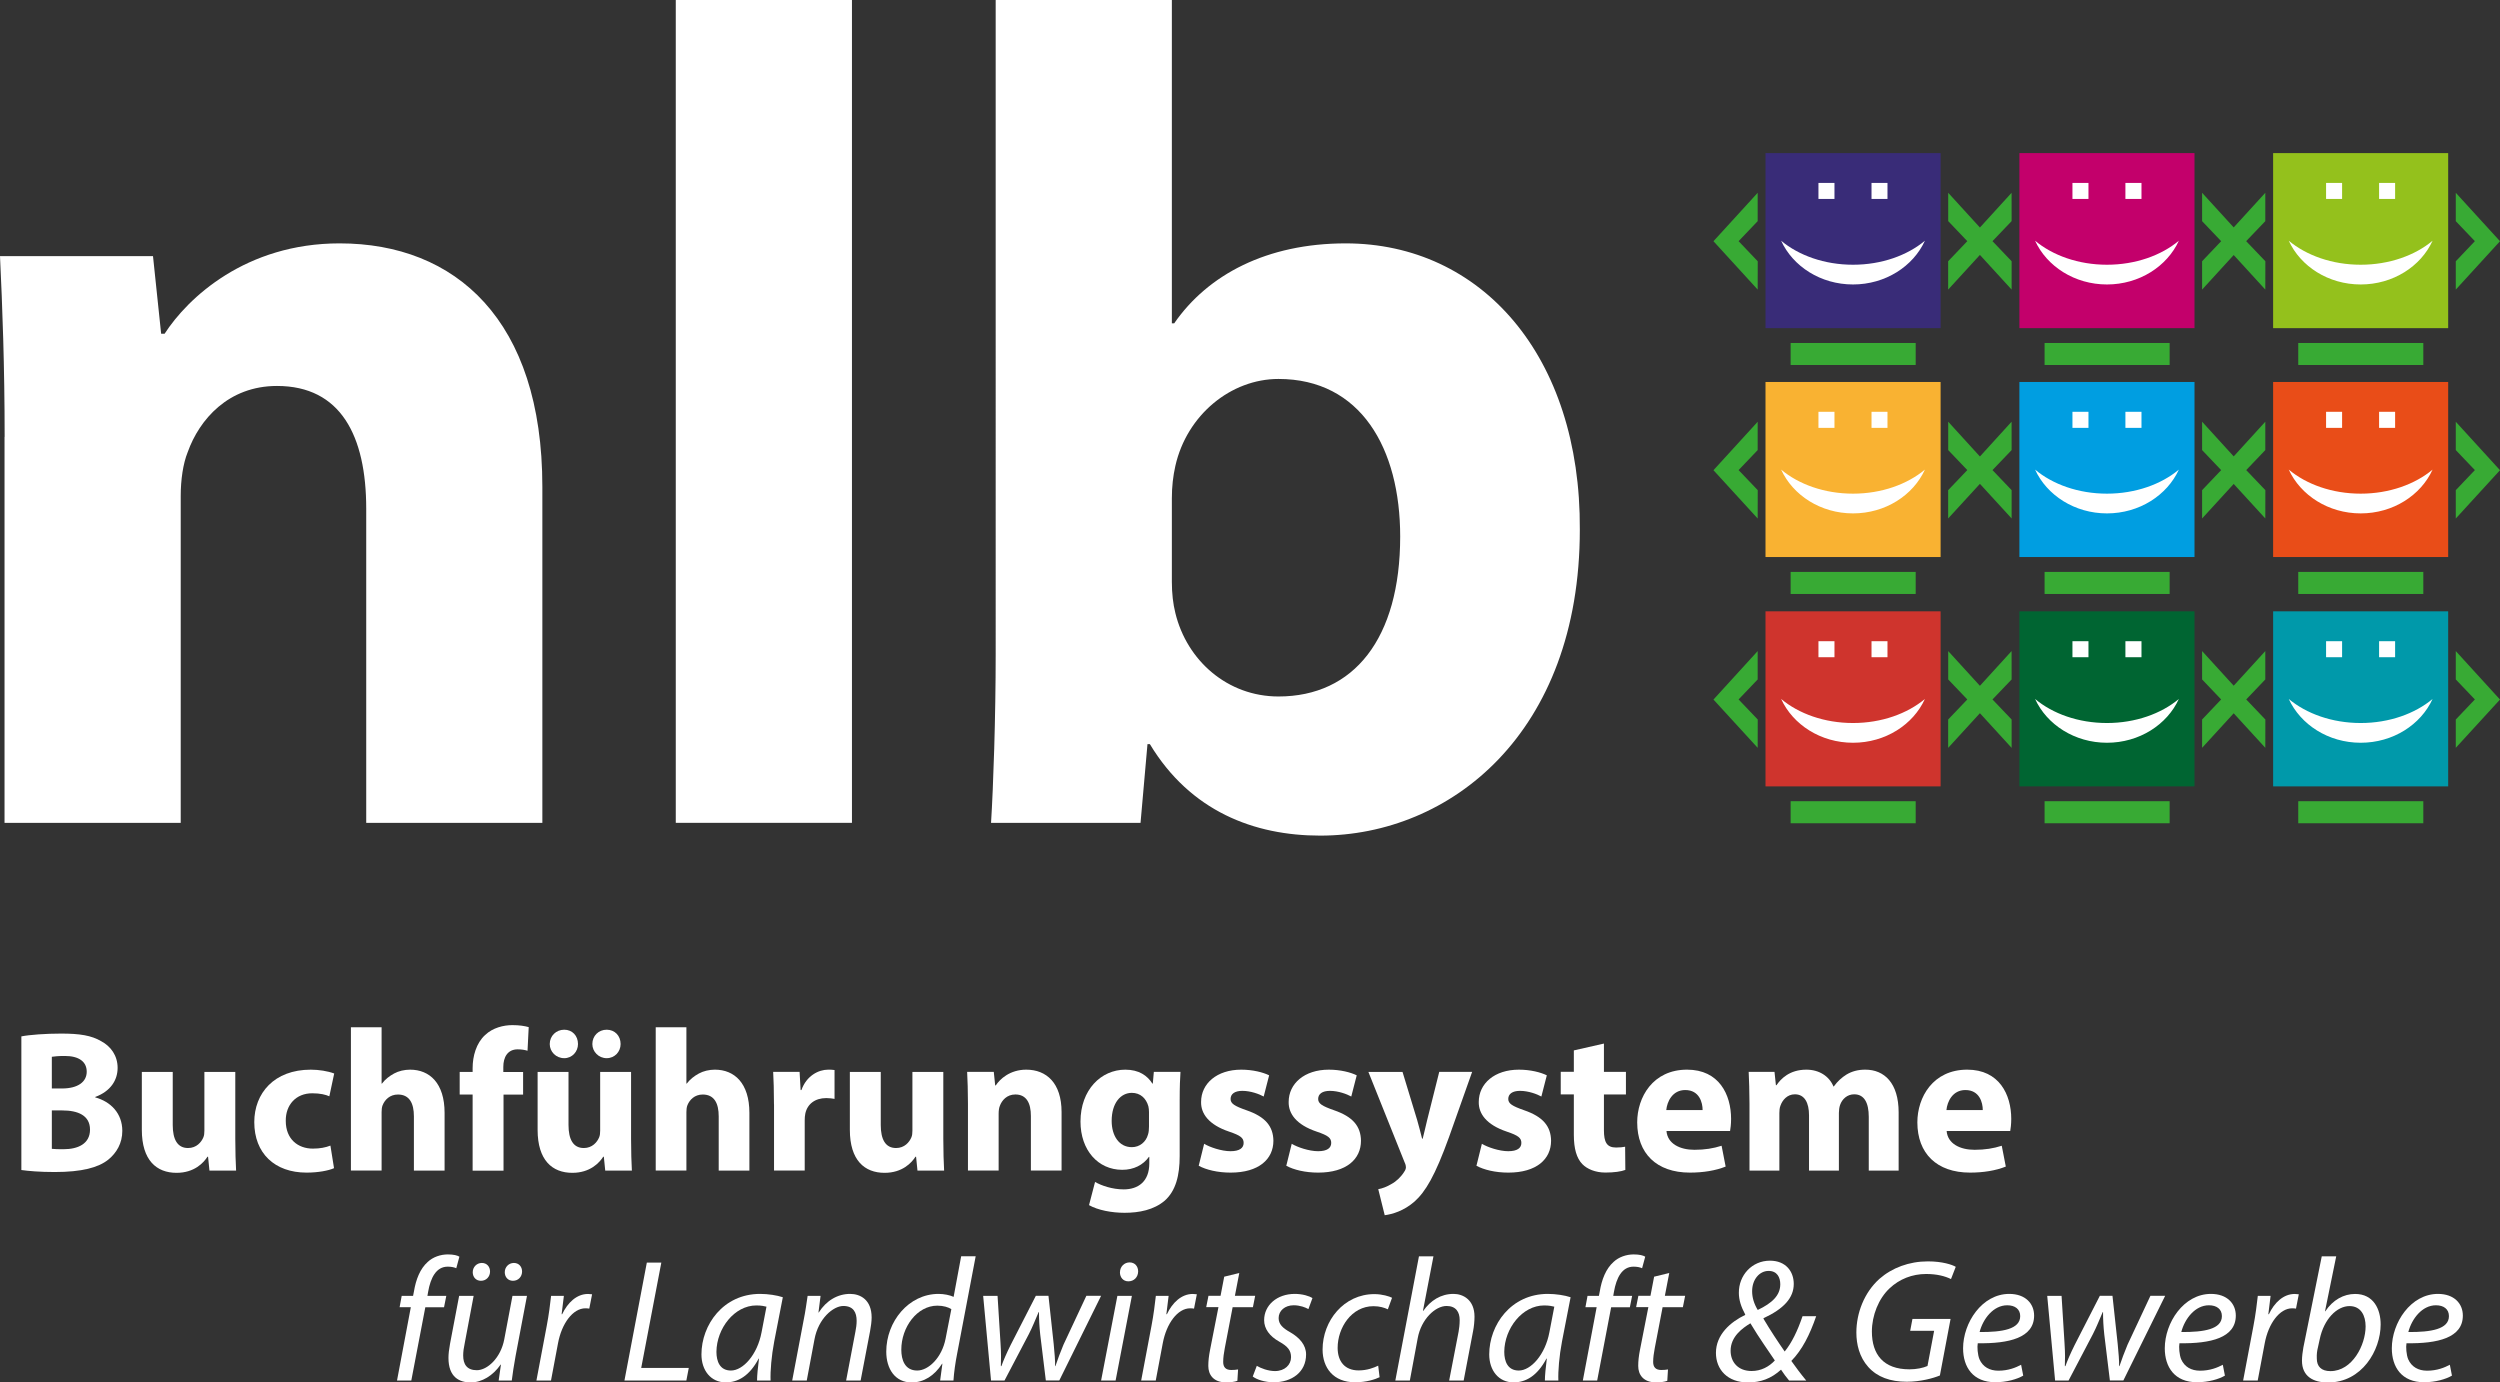 <svg xmlns="http://www.w3.org/2000/svg" id="uuid-1c6a8e73-0d2e-4b79-9076-e3c98f5d0436" viewBox="0 0 500 276.5"><rect x="0" y="0" width="500" height="276.5" fill="#333333" stroke="none"/><defs><style>.uuid-c0f712ea-7428-4e14-a051-97a133f9ea2a{fill:#f9b232;}.uuid-1fba61fb-a9fc-466b-9ce8-007c04991213{fill:#006532;}.uuid-99df9635-ce2c-4c6b-9183-7d8a55cf6640{fill:#e94d18;}.uuid-c9a885bf-9d5b-4905-8c32-bc5a1283dd88{fill:#fff;}.uuid-e27e0b5c-3531-45c0-b663-8b2841afed6e{fill:#009ee1;}.uuid-ec4d265d-cfa4-4df9-96ea-ab461a7e565b{fill:#09a;}.uuid-ca530a10-9d06-4342-a63d-1813a3a2c34e{fill:#cf342d;}.uuid-dde88cf8-6c6c-4d5b-a9ca-f0470702d6bc{fill:#c3006b;}.uuid-d1165fda-57f8-4afc-98b1-7c70d6245b40{fill:#94c11c;}.uuid-63bd9078-18d9-4c52-a417-909771e711a7{fill:#38aa34;}.uuid-378fde79-9fbc-4cc1-8c94-763abd861449{fill:#392c78;}</style></defs><path class="uuid-c9a885bf-9d5b-4905-8c32-bc5a1283dd88" d="m.928,87.374c0-14.14-.453-26.188-.928-36.153h30.599l1.629,15.531h.69c4.638-7.183,16.222-18.077,34.999-18.077,23.178,0,40.554,15.294,40.554,48.675v67.227h-35.226v-62.816c0-14.604-5.102-24.57-17.85-24.57-9.739,0-15.531,6.73-17.85,13.223-.939,2.319-1.402,5.555-1.402,8.801v65.361H.906v-77.193l.022-.011Z"></path><rect class="uuid-c9a885bf-9d5b-4905-8c32-bc5a1283dd88" x="135.155" width="35.236" height="164.567"></rect><path class="uuid-c9a885bf-9d5b-4905-8c32-bc5a1283dd88" d="m199.146,0h35.226v64.671h.464c6.719-9.729,18.54-15.995,34.298-15.995,27.115,0,47.047,22.488,46.831,57.261,0,40.78-25.972,61.187-51.922,61.187-13.212,0-25.961-4.864-34.072-18.303h-.474l-1.391,15.758h-29.898c.464-7.42.928-21.097.928-33.845V.011l.011-.011Zm35.226,116.355c0,2.319.237,4.401.701,6.256,2.308,9.502,10.419,16.685,20.622,16.685,15.068,0,24.343-11.584,24.343-31.99,0-17.613-7.884-31.516-24.343-31.516-9.502,0-18.314,7.183-20.622,17.386-.464,2.082-.701,4.163-.701,6.482v16.696Z"></path><rect class="uuid-378fde79-9fbc-4cc1-8c94-763abd861449" x="353.1" y="30.62" width="35.021" height="35.01"></rect><rect class="uuid-c9a885bf-9d5b-4905-8c32-bc5a1283dd88" x="363.691" y="36.585" width="3.203" height="3.203"></rect><rect class="uuid-c9a885bf-9d5b-4905-8c32-bc5a1283dd88" x="374.304" y="36.585" width="3.192" height="3.203"></rect><path class="uuid-c9a885bf-9d5b-4905-8c32-bc5a1283dd88" d="m370.605,52.947c-5.727,0-10.861-1.866-14.377-4.8,2.351,5.134,7.906,8.747,14.377,8.747s12.026-3.613,14.377-8.747c-3.527,2.934-8.65,4.8-14.377,4.8"></path><polygon class="uuid-63bd9078-18d9-4c52-a417-909771e711a7" points="351.547 52.256 347.718 48.233 351.536 44.232 351.536 38.559 342.692 48.244 351.536 57.919 351.547 52.256"></polygon><rect class="uuid-63bd9078-18d9-4c52-a417-909771e711a7" x="358.126" y="68.597" width="25.012" height="4.401"></rect><rect class="uuid-dde88cf8-6c6c-4d5b-a9ca-f0470702d6bc" x="403.878" y="30.62" width="35.021" height="35.01"></rect><rect class="uuid-c9a885bf-9d5b-4905-8c32-bc5a1283dd88" x="414.491" y="36.585" width="3.203" height="3.203"></rect><rect class="uuid-c9a885bf-9d5b-4905-8c32-bc5a1283dd88" x="425.083" y="36.585" width="3.214" height="3.203"></rect><path class="uuid-c9a885bf-9d5b-4905-8c32-bc5a1283dd88" d="m421.394,52.947c-5.727,0-10.861-1.866-14.377-4.8,2.351,5.134,7.917,8.747,14.377,8.747s12.026-3.613,14.377-8.747c-3.516,2.934-8.661,4.8-14.377,4.8"></path><rect class="uuid-63bd9078-18d9-4c52-a417-909771e711a7" x="408.916" y="68.597" width="25.012" height="4.401"></rect><rect class="uuid-d1165fda-57f8-4afc-98b1-7c70d6245b40" x="454.625" y="30.62" width="35.01" height="35.01"></rect><rect class="uuid-c9a885bf-9d5b-4905-8c32-bc5a1283dd88" x="465.216" y="36.585" width="3.203" height="3.203"></rect><rect class="uuid-c9a885bf-9d5b-4905-8c32-bc5a1283dd88" x="475.819" y="36.585" width="3.203" height="3.203"></rect><path class="uuid-c9a885bf-9d5b-4905-8c32-bc5a1283dd88" d="m472.141,52.947c-5.727,0-10.861-1.866-14.388-4.8,2.362,5.134,7.917,8.747,14.388,8.747s12.026-3.613,14.377-8.747c-3.516,2.934-8.661,4.8-14.377,4.8"></path><polygon class="uuid-63bd9078-18d9-4c52-a417-909771e711a7" points="491.156 52.256 494.974 48.233 491.156 44.232 491.156 38.559 500 48.244 491.156 57.919 491.156 52.256"></polygon><rect class="uuid-63bd9078-18d9-4c52-a417-909771e711a7" x="459.651" y="68.597" width="25.012" height="4.401"></rect><rect class="uuid-c0f712ea-7428-4e14-a051-97a133f9ea2a" x="353.1" y="76.395" width="35.021" height="35.01"></rect><rect class="uuid-c9a885bf-9d5b-4905-8c32-bc5a1283dd88" x="363.691" y="82.359" width="3.203" height="3.214"></rect><rect class="uuid-c9a885bf-9d5b-4905-8c32-bc5a1283dd88" x="374.304" y="82.359" width="3.192" height="3.214"></rect><path class="uuid-c9a885bf-9d5b-4905-8c32-bc5a1283dd88" d="m370.605,98.732c-5.727,0-10.861-1.866-14.377-4.81,2.351,5.134,7.906,8.758,14.377,8.758s12.026-3.613,14.377-8.758c-3.527,2.934-8.65,4.81-14.377,4.81"></path><polygon class="uuid-63bd9078-18d9-4c52-a417-909771e711a7" points="351.547 98.031 347.718 94.018 351.536 90.017 351.536 84.354 342.692 94.04 351.536 103.704 351.547 98.031"></polygon><rect class="uuid-63bd9078-18d9-4c52-a417-909771e711a7" x="358.126" y="114.382" width="25.012" height="4.411"></rect><rect class="uuid-e27e0b5c-3531-45c0-b663-8b2841afed6e" x="403.878" y="76.395" width="35.021" height="35.01"></rect><rect class="uuid-c9a885bf-9d5b-4905-8c32-bc5a1283dd88" x="414.491" y="82.359" width="3.203" height="3.214"></rect><rect class="uuid-c9a885bf-9d5b-4905-8c32-bc5a1283dd88" x="425.083" y="82.359" width="3.214" height="3.214"></rect><path class="uuid-c9a885bf-9d5b-4905-8c32-bc5a1283dd88" d="m421.394,98.732c-5.727,0-10.861-1.866-14.377-4.81,2.351,5.134,7.917,8.758,14.377,8.758s12.026-3.613,14.377-8.758c-3.516,2.934-8.661,4.81-14.377,4.81"></path><rect class="uuid-63bd9078-18d9-4c52-a417-909771e711a7" x="408.916" y="114.382" width="25.012" height="4.411"></rect><rect class="uuid-99df9635-ce2c-4c6b-9183-7d8a55cf6640" x="454.625" y="76.395" width="35.01" height="35.01"></rect><rect class="uuid-c9a885bf-9d5b-4905-8c32-bc5a1283dd88" x="465.216" y="82.359" width="3.203" height="3.214"></rect><rect class="uuid-c9a885bf-9d5b-4905-8c32-bc5a1283dd88" x="475.819" y="82.359" width="3.203" height="3.214"></rect><path class="uuid-c9a885bf-9d5b-4905-8c32-bc5a1283dd88" d="m472.141,98.732c-5.727,0-10.861-1.866-14.388-4.81,2.362,5.134,7.917,8.758,14.388,8.758s12.026-3.613,14.377-8.758c-3.516,2.934-8.661,4.81-14.377,4.81"></path><polygon class="uuid-63bd9078-18d9-4c52-a417-909771e711a7" points="491.156 98.031 494.974 94.018 491.156 90.017 491.156 84.354 500 94.04 491.156 103.704 491.156 98.031"></polygon><rect class="uuid-63bd9078-18d9-4c52-a417-909771e711a7" x="459.651" y="114.382" width="25.012" height="4.411"></rect><rect class="uuid-ca530a10-9d06-4342-a63d-1813a3a2c34e" x="353.1" y="122.266" width="35.021" height="35.01"></rect><rect class="uuid-c9a885bf-9d5b-4905-8c32-bc5a1283dd88" x="363.691" y="128.241" width="3.203" height="3.203"></rect><rect class="uuid-c9a885bf-9d5b-4905-8c32-bc5a1283dd88" x="374.304" y="128.241" width="3.192" height="3.203"></rect><path class="uuid-c9a885bf-9d5b-4905-8c32-bc5a1283dd88" d="m370.605,144.603c-5.727,0-10.861-1.866-14.377-4.81,2.351,5.134,7.906,8.758,14.377,8.758s12.026-3.613,14.377-8.758c-3.527,2.934-8.65,4.81-14.377,4.81"></path><polygon class="uuid-63bd9078-18d9-4c52-a417-909771e711a7" points="351.547 143.902 347.718 139.889 351.536 135.888 351.536 130.215 342.692 139.911 351.536 149.564 351.547 143.902"></polygon><rect class="uuid-63bd9078-18d9-4c52-a417-909771e711a7" x="358.126" y="160.242" width="25.012" height="4.411"></rect><rect class="uuid-1fba61fb-a9fc-466b-9ce8-007c04991213" x="403.878" y="122.266" width="35.021" height="35.01"></rect><rect class="uuid-c9a885bf-9d5b-4905-8c32-bc5a1283dd88" x="414.491" y="128.241" width="3.203" height="3.203"></rect><rect class="uuid-c9a885bf-9d5b-4905-8c32-bc5a1283dd88" x="425.083" y="128.241" width="3.214" height="3.203"></rect><path class="uuid-c9a885bf-9d5b-4905-8c32-bc5a1283dd88" d="m421.394,144.603c-5.727,0-10.861-1.866-14.377-4.81,2.351,5.134,7.917,8.758,14.377,8.758s12.026-3.613,14.377-8.758c-3.516,2.934-8.661,4.81-14.377,4.81"></path><polygon class="uuid-63bd9078-18d9-4c52-a417-909771e711a7" points="402.325 44.221 402.315 38.559 395.983 45.505 389.641 38.559 389.641 44.221 393.46 48.233 389.631 52.246 389.631 57.919 395.983 50.984 402.325 57.919 402.325 52.246 398.496 48.233 402.325 44.221"></polygon><polygon class="uuid-63bd9078-18d9-4c52-a417-909771e711a7" points="402.315 84.344 395.983 91.3 389.641 84.344 389.641 90.017 393.46 94.018 389.631 98.031 389.631 103.693 395.983 96.769 402.325 103.693 402.325 98.031 398.496 94.018 402.325 90.017 402.315 84.344"></polygon><polygon class="uuid-63bd9078-18d9-4c52-a417-909771e711a7" points="402.315 130.215 395.983 137.161 389.641 130.215 389.641 135.888 393.46 139.889 389.631 143.902 389.631 149.575 395.983 142.64 402.325 149.575 402.325 143.902 398.496 139.889 402.325 135.888 402.315 130.215"></polygon><rect class="uuid-63bd9078-18d9-4c52-a417-909771e711a7" x="408.916" y="160.242" width="25.012" height="4.411"></rect><rect class="uuid-ec4d265d-cfa4-4df9-96ea-ab461a7e565b" x="454.625" y="122.266" width="35.01" height="35.01"></rect><rect class="uuid-c9a885bf-9d5b-4905-8c32-bc5a1283dd88" x="465.216" y="128.241" width="3.203" height="3.203"></rect><rect class="uuid-c9a885bf-9d5b-4905-8c32-bc5a1283dd88" x="475.819" y="128.241" width="3.203" height="3.203"></rect><path class="uuid-c9a885bf-9d5b-4905-8c32-bc5a1283dd88" d="m472.141,144.603c-5.727,0-10.861-1.866-14.388-4.81,2.362,5.134,7.917,8.758,14.388,8.758s12.026-3.613,14.377-8.758c-3.516,2.934-8.661,4.81-14.377,4.81"></path><polygon class="uuid-63bd9078-18d9-4c52-a417-909771e711a7" points="453.061 57.919 453.072 52.246 449.254 48.255 449.264 48.244 449.243 48.222 453.061 44.232 453.061 38.559 446.74 45.483 440.42 38.559 440.42 44.232 444.228 48.233 444.217 48.244 444.217 48.255 440.42 52.246 440.42 57.919 446.74 51.005 453.061 57.919"></polygon><polygon class="uuid-63bd9078-18d9-4c52-a417-909771e711a7" points="449.264 94.04 449.243 94.018 453.061 90.017 453.061 84.344 446.74 91.279 440.42 84.344 440.42 90.017 444.228 94.018 444.217 94.04 444.217 94.04 440.42 98.031 440.42 103.693 446.74 96.79 453.061 103.693 453.072 98.031 449.264 94.04 449.264 94.04"></polygon><polygon class="uuid-63bd9078-18d9-4c52-a417-909771e711a7" points="449.264 139.9 449.243 139.889 453.061 135.888 453.061 130.215 446.74 137.139 440.42 130.215 440.42 135.888 444.228 139.889 444.217 139.9 440.42 143.902 440.42 149.564 446.74 142.661 453.061 149.564 453.072 143.902 449.264 139.911 449.264 139.9"></polygon><polygon class="uuid-63bd9078-18d9-4c52-a417-909771e711a7" points="491.156 143.902 494.974 139.889 491.156 135.888 491.156 130.215 500 139.911 491.156 149.564 491.156 143.902"></polygon><rect class="uuid-63bd9078-18d9-4c52-a417-909771e711a7" x="459.651" y="160.242" width="25.012" height="4.411"></rect><path class="uuid-c9a885bf-9d5b-4905-8c32-bc5a1283dd88" d="m4.271,207.278c1.618-.324,4.886-.561,7.949-.561,3.753,0,6.051.367,8.035,1.532,1.898,1.014,3.268,2.869,3.268,5.328s-1.413,4.681-4.476,5.814v.086c3.106.852,5.414,3.193,5.414,6.698,0,2.459-1.133,4.401-2.826,5.77-1.974,1.575-5.285,2.459-10.699,2.459-3.031,0-5.285-.205-6.665-.399v-26.727h-0Zm6.094,10.419h2.017c3.225,0,4.962-1.337,4.962-3.354s-1.575-3.149-4.357-3.149c-1.337,0-2.103.086-2.621.162v6.342h-0Zm0,12.069c.604.075,1.337.075,2.384.075,2.783,0,5.253-1.046,5.253-3.915s-2.459-3.84-5.533-3.84h-2.103v7.669l-0.0.011Z"></path><path class="uuid-c9a885bf-9d5b-4905-8c32-bc5a1283dd88" d="m47.058,227.782c0,2.589.076,4.681.162,6.342h-5.328l-.28-2.783h-.119c-.766,1.208-2.621,3.225-6.18,3.225-4.001,0-6.946-2.502-6.946-8.596v-11.584h6.18v10.613c0,2.869.928,4.606,3.063,4.606,1.693,0,2.664-1.176,3.063-2.135.162-.367.205-.852.205-1.337v-11.746h6.18v13.406-.011Z"></path><path class="uuid-c9a885bf-9d5b-4905-8c32-bc5a1283dd88" d="m66.796,233.638c-1.089.485-3.149.884-5.49.884-6.374,0-10.451-3.872-10.451-10.095,0-5.77,3.958-10.494,11.303-10.494,1.618,0,3.387.28,4.681.766l-.971,4.562c-.723-.324-1.812-.604-3.43-.604-3.225,0-5.328,2.297-5.285,5.533,0,3.635,2.427,5.533,5.414,5.533,1.456,0,2.588-.237,3.516-.604l.723,4.519h-.011Z"></path><path class="uuid-c9a885bf-9d5b-4905-8c32-bc5a1283dd88" d="m70.182,205.455h6.137v11.26h.076c.647-.852,1.456-1.488,2.427-2.017.884-.485,2.06-.766,3.192-.766,3.915,0,6.903,2.707,6.903,8.639v11.551h-6.137v-10.861c0-2.589-.884-4.357-3.192-4.357-1.618,0-2.621,1.046-3.063,2.135-.162.399-.205.927-.205,1.37v11.702h-6.137v-28.668.011Z"></path><path class="uuid-c9a885bf-9d5b-4905-8c32-bc5a1283dd88" d="m94.525,234.124v-15.219h-2.588v-4.519h2.588v-.766c0-2.384.723-5.005,2.502-6.622,1.532-1.456,3.678-1.974,5.447-1.974,1.37,0,2.427.162,3.268.399l-.237,4.724c-.528-.162-1.176-.28-1.974-.28-2.017,0-2.869,1.575-2.869,3.516v1.014h3.958v4.519h-3.915v15.219h-6.18l-0-.011Z"></path><path class="uuid-c9a885bf-9d5b-4905-8c32-bc5a1283dd88" d="m126.213,227.782c0,2.589.076,4.681.162,6.342h-5.328l-.28-2.783h-.119c-.766,1.208-2.621,3.225-6.18,3.225-4.001,0-6.946-2.502-6.946-8.596v-11.584h6.18v10.613c0,2.869.928,4.606,3.063,4.606,1.693,0,2.664-1.176,3.063-2.135.162-.367.205-.852.205-1.337v-11.746h6.18v13.406-.011Zm-16.265-18.972c0-1.65,1.294-2.869,2.901-2.869s2.75,1.208,2.75,2.869c0,1.532-1.176,2.826-2.75,2.826-1.65,0-2.901-1.294-2.901-2.826Zm8.521,0c0-1.65,1.251-2.869,2.869-2.869s2.783,1.208,2.783,2.869c0,1.532-1.176,2.826-2.783,2.826s-2.869-1.294-2.869-2.826Z"></path><path class="uuid-c9a885bf-9d5b-4905-8c32-bc5a1283dd88" d="m131.143,205.455h6.137v11.26h.076c.647-.852,1.456-1.488,2.427-2.017.884-.485,2.06-.766,3.192-.766,3.915,0,6.903,2.707,6.903,8.639v11.551h-6.137v-10.861c0-2.589-.884-4.357-3.192-4.357-1.618,0-2.621,1.046-3.063,2.135-.162.399-.205.927-.205,1.37v11.702h-6.137v-28.668.011Z"></path><path class="uuid-c9a885bf-9d5b-4905-8c32-bc5a1283dd88" d="m154.795,220.879c0-2.901-.076-4.8-.162-6.504h5.285l.205,3.635h.162c1.014-2.869,3.43-4.077,5.328-4.077.561,0,.852,0,1.294.075v5.77c-.442-.075-.971-.162-1.65-.162-2.265,0-3.797,1.208-4.196,3.106-.086.399-.119.884-.119,1.37v10.009h-6.137v-13.245l-.011.022Z"></path><path class="uuid-c9a885bf-9d5b-4905-8c32-bc5a1283dd88" d="m188.662,227.782c0,2.589.076,4.681.162,6.342h-5.328l-.28-2.783h-.119c-.766,1.208-2.621,3.225-6.18,3.225-4.001,0-6.946-2.502-6.946-8.596v-11.584h6.18v10.613c0,2.869.928,4.606,3.063,4.606,1.693,0,2.664-1.176,3.063-2.135.162-.367.205-.852.205-1.337v-11.746h6.18v13.406-.011Z"></path><path class="uuid-c9a885bf-9d5b-4905-8c32-bc5a1283dd88" d="m193.591,220.674c0-2.459-.076-4.562-.162-6.299h5.328l.28,2.707h.119c.809-1.251,2.826-3.149,6.094-3.149,4.034,0,7.065,2.664,7.065,8.477v11.702h-6.137v-10.937c0-2.545-.884-4.282-3.106-4.282-1.693,0-2.707,1.176-3.106,2.297-.162.367-.237.971-.237,1.532v11.39h-6.137v-13.439h-.001Z"></path><path class="uuid-c9a885bf-9d5b-4905-8c32-bc5a1283dd88" d="m236.097,214.375c-.086,1.251-.162,2.901-.162,5.857v11.023c0,3.797-.766,6.903-2.988,8.877-2.179,1.855-5.123,2.427-8.035,2.427-2.588,0-5.328-.528-7.108-1.532l1.208-4.638c1.251.723,3.43,1.488,5.727,1.488,2.901,0,5.123-1.575,5.123-5.21v-1.294h-.076c-1.176,1.65-3.063,2.589-5.328,2.589-4.886,0-8.359-3.958-8.359-9.653,0-6.342,4.12-10.376,8.963-10.376,2.707,0,4.401,1.176,5.414,2.783h.086l.205-2.341h5.328-0Zm-6.299,8.035c0-.399-.043-.809-.119-1.133-.442-1.618-1.618-2.707-3.311-2.707-2.222,0-4.034,2.017-4.034,5.609,0,2.945,1.456,5.253,4.034,5.253,1.575,0,2.826-1.046,3.225-2.502.162-.442.205-1.089.205-1.618v-2.901h0Z"></path><path class="uuid-c9a885bf-9d5b-4905-8c32-bc5a1283dd88" d="m240.821,228.752c1.133.69,3.473,1.488,5.285,1.488s2.621-.647,2.621-1.65-.604-1.488-2.901-2.265c-4.077-1.37-5.652-3.592-5.609-5.932,0-3.678,3.149-6.461,8.035-6.461,2.297,0,4.357.528,5.576,1.133l-1.089,4.239c-.884-.485-2.588-1.133-4.282-1.133-1.488,0-2.34.604-2.34,1.618,0,.927.766,1.413,3.192,2.265,3.753,1.294,5.328,3.193,5.371,6.094,0,3.678-2.901,6.374-8.564,6.374-2.588,0-4.886-.561-6.374-1.37l1.089-4.401h-.011Z"></path><path class="uuid-c9a885bf-9d5b-4905-8c32-bc5a1283dd88" d="m258.337,228.752c1.133.69,3.473,1.488,5.285,1.488s2.621-.647,2.621-1.65-.604-1.488-2.901-2.265c-4.077-1.37-5.652-3.592-5.609-5.932,0-3.678,3.149-6.461,8.035-6.461,2.297,0,4.357.528,5.576,1.133l-1.089,4.239c-.884-.485-2.588-1.133-4.282-1.133-1.488,0-2.34.604-2.34,1.618,0,.927.766,1.413,3.192,2.265,3.753,1.294,5.328,3.193,5.371,6.094,0,3.678-2.901,6.374-8.564,6.374-2.588,0-4.886-.561-6.374-1.37l1.089-4.401h-.011Z"></path><path class="uuid-c9a885bf-9d5b-4905-8c32-bc5a1283dd88" d="m280.502,214.375l2.945,9.685c.324,1.176.723,2.621.971,3.678h.119c.28-1.046.604-2.545.884-3.678l2.427-9.685h6.579l-4.606,12.997c-2.826,7.83-4.724,10.98-6.946,12.964-2.135,1.855-4.401,2.502-5.932,2.707l-1.294-5.21c.766-.119,1.737-.485,2.664-1.046.928-.485,1.942-1.456,2.546-2.459.205-.28.324-.604.324-.884,0-.205-.043-.528-.28-1.014l-7.226-18.044h6.827l-.001-.011Z"></path><path class="uuid-c9a885bf-9d5b-4905-8c32-bc5a1283dd88" d="m296.367,228.752c1.133.69,3.473,1.488,5.285,1.488s2.621-.647,2.621-1.65-.604-1.488-2.912-2.265c-4.077-1.37-5.652-3.592-5.609-5.932,0-3.678,3.149-6.461,8.035-6.461,2.297,0,4.357.528,5.576,1.133l-1.089,4.239c-.884-.485-2.588-1.133-4.282-1.133-1.488,0-2.34.604-2.34,1.618,0,.927.766,1.413,3.192,2.265,3.753,1.294,5.328,3.193,5.371,6.094,0,3.678-2.901,6.374-8.553,6.374-2.588,0-4.886-.561-6.374-1.37l1.089-4.401h-.011Z"></path><path class="uuid-c9a885bf-9d5b-4905-8c32-bc5a1283dd88" d="m320.786,208.723v5.652h4.401v4.519h-4.401v7.14c0,2.384.561,3.473,2.427,3.473.766,0,1.37-.075,1.812-.162l.043,4.638c-.809.324-2.265.528-4.001.528-1.974,0-3.635-.69-4.606-1.693-1.133-1.176-1.693-3.063-1.693-5.857v-8.078h-2.621v-4.519h2.621v-4.282l6.019-1.37v.011Z"></path><path class="uuid-c9a885bf-9d5b-4905-8c32-bc5a1283dd88" d="m333.297,226.207c.205,2.545,2.707,3.753,5.576,3.753,2.103,0,3.797-.28,5.447-.809l.809,4.163c-2.017.809-4.487,1.208-7.151,1.208-6.698,0-10.538-3.872-10.538-10.052,0-5.005,3.106-10.538,9.977-10.538,6.374,0,8.801,4.961,8.801,9.847,0,1.046-.119,1.974-.205,2.427h-12.716Zm7.226-4.196c0-1.488-.647-4.002-3.473-4.002-2.588,0-3.635,2.341-3.797,4.002h7.269Z"></path><path class="uuid-c9a885bf-9d5b-4905-8c32-bc5a1283dd88" d="m349.897,220.674c0-2.459-.086-4.562-.162-6.299h5.166l.28,2.664h.119c.852-1.251,2.588-3.106,5.975-3.106,2.546,0,4.562,1.294,5.414,3.354h.076c.723-1.014,1.618-1.812,2.546-2.384,1.089-.647,2.297-.971,3.753-.971,3.797,0,6.665,2.664,6.665,8.564v11.627h-5.975v-10.742c0-2.869-.928-4.519-2.912-4.519-1.413,0-2.427.971-2.826,2.135-.162.442-.237,1.089-.237,1.575v11.551h-5.975v-11.066c0-2.502-.884-4.196-2.826-4.196-1.575,0-2.502,1.208-2.869,2.222-.205.485-.237,1.046-.237,1.532v11.508h-5.975v-13.439l-0-.011Z"></path><path class="uuid-c9a885bf-9d5b-4905-8c32-bc5a1283dd88" d="m389.329,226.207c.205,2.545,2.707,3.753,5.576,3.753,2.103,0,3.797-.28,5.447-.809l.809,4.163c-2.017.809-4.487,1.208-7.151,1.208-6.698,0-10.538-3.872-10.538-10.052,0-5.005,3.106-10.538,9.977-10.538,6.374,0,8.801,4.961,8.801,9.847,0,1.046-.119,1.974-.205,2.427h-12.716Zm7.226-4.196c0-1.488-.647-4.002-3.473-4.002-2.588,0-3.635,2.341-3.797,4.002h7.269Z"></path><path class="uuid-c9a885bf-9d5b-4905-8c32-bc5a1283dd88" d="m79.404,276.101l2.761-14.658h-2.244l.42-2.276h2.276l.172-.874c.388-2.384,1.229-4.551,2.761-5.91,1.046-.982,2.556-1.499,4.023-1.499,1.154,0,1.92.205,2.308.453l-.626,2.308c-.453-.205-1.046-.313-1.715-.313-2.308,0-3.43,2.243-3.915,5.037l-.14.809h3.775l-.453,2.276h-3.743l-2.804,14.658h-2.869l.011-.011Z"></path><path class="uuid-c9a885bf-9d5b-4905-8c32-bc5a1283dd88" d="m105.397,259.168l-2.276,12.004c-.345,1.887-.593,3.538-.766,4.929h-2.621l.453-3.182h-.065c-1.51,2.2-3.743,3.57-5.986,3.57s-4.444-1.046-4.444-4.897c0-.809.108-1.715.313-2.837l1.823-9.588h2.901l-1.78,9.448c-.205.949-.313,1.747-.313,2.481,0,1.747.733,2.945,2.729,2.945,2.103,0,4.789-2.448,5.49-6.191l1.639-8.682h2.901Zm-10.85-4.724c0-1.046.809-1.855,1.823-1.855s1.639.766,1.639,1.715c0,1.014-.733,1.855-1.823,1.855-.981,0-1.639-.733-1.639-1.715Zm6.407,0c0-1.046.809-1.855,1.823-1.855s1.639.766,1.639,1.715c0,1.014-.733,1.855-1.823,1.855-.981,0-1.639-.733-1.639-1.715Z"></path><path class="uuid-c9a885bf-9d5b-4905-8c32-bc5a1283dd88" d="m107.285,276.101l2.06-10.915c.42-2.2.701-4.444.874-6.018h2.556c-.14,1.186-.28,2.384-.453,3.678h.108c1.089-2.308,2.901-4.055,5.177-4.055.248,0,.593.032.809.065l-.561,2.869c-.172-.032-.453-.065-.766-.065-2.524,0-4.756,3.042-5.49,7l-1.402,7.453h-2.901l-.011-.011Z"></path><path class="uuid-c9a885bf-9d5b-4905-8c32-bc5a1283dd88" d="m129.363,252.524h2.901l-4.023,21.064h9.513l-.485,2.524h-12.382l4.476-23.577v-.011Z"></path><path class="uuid-c9a885bf-9d5b-4905-8c32-bc5a1283dd88" d="m151.409,276.101c0-1.014.172-2.621.388-4.379h-.065c-1.855,3.494-4.163,4.756-6.579,4.756-2.977,0-4.864-2.384-4.864-5.598,0-5.878,4.336-12.101,11.724-12.101,1.607,0,3.397.28,4.551.669l-1.715,8.812c-.561,2.945-.809,5.943-.733,7.841h-2.707Zm1.887-14.765c-.42-.108-1.046-.248-2.028-.248-4.379,0-7.938,4.584-7.981,9.276,0,1.887.669,3.743,2.901,3.743,2.416,0,5.285-3.149,6.126-7.658l.981-5.112Z"></path><path class="uuid-c9a885bf-9d5b-4905-8c32-bc5a1283dd88" d="m158.441,276.101l2.276-12.004c.388-1.887.593-3.538.809-4.929h2.588l-.42,3.322h.065c1.51-2.384,3.775-3.71,6.266-3.71,2.028,0,4.303,1.154,4.303,4.724,0,.733-.14,1.823-.313,2.729l-1.887,9.869h-2.901l1.855-9.761c.14-.669.248-1.467.248-2.168,0-1.715-.669-2.977-2.664-2.977s-5.004,2.481-5.77,6.687l-1.542,8.219h-2.912Z"></path><path class="uuid-c9a885bf-9d5b-4905-8c32-bc5a1283dd88" d="m195.134,251.262l-3.71,19.49c-.345,1.747-.626,3.71-.733,5.35h-2.664l.453-3.354h-.065c-1.542,2.416-3.678,3.743-6.094,3.743-3.29,0-5.069-2.696-5.069-6.159,0-6.018,4.476-11.551,10.462-11.551,1.089,0,2.276.248,3.009.593l1.51-8.122h2.901v.011Zm-4.864,10.57c-.593-.388-1.575-.701-2.804-.701-4.055,0-7.205,4.303-7.205,8.812,0,2.028.701,4.163,3.182,4.163,2.244,0,4.929-2.556,5.673-6.364l1.154-5.91h0Z"></path><path class="uuid-c9a885bf-9d5b-4905-8c32-bc5a1283dd88" d="m199.512,259.168l.593,9.513c.14,2.103.108,3.182.065,4.551h.108c.388-1.089,1.014-2.556,1.855-4.239l5.037-9.836h2.524l1.046,9.653c.172,1.855.313,3.29.28,4.411h.065c.453-1.37.949-2.664,1.607-4.271l4.584-9.793h2.945l-8.359,16.933h-2.696l-1.122-9.2c-.172-1.575-.248-3.009-.248-4.476h-.065c-.701,1.607-1.187,2.901-1.963,4.411l-4.864,9.276h-2.696l-1.575-16.933h2.88Z"></path><path class="uuid-c9a885bf-9d5b-4905-8c32-bc5a1283dd88" d="m220.221,276.101l3.257-16.933h2.901l-3.257,16.933h-2.901Zm3.775-21.657c0-1.122.874-1.963,1.92-1.963s1.715.766,1.715,1.823c-.032,1.154-.841,1.963-1.963,1.963-1.014,0-1.683-.766-1.683-1.823h.011Z"></path><path class="uuid-c9a885bf-9d5b-4905-8c32-bc5a1283dd88" d="m228.235,276.101l2.06-10.915c.42-2.2.701-4.444.874-6.018h2.556c-.14,1.186-.28,2.384-.453,3.678h.108c1.089-2.308,2.901-4.055,5.177-4.055.248,0,.593.032.809.065l-.561,2.869c-.172-.032-.453-.065-.766-.065-2.524,0-4.756,3.042-5.49,7l-1.402,7.453h-2.901l-.011-.011Z"></path><path class="uuid-c9a885bf-9d5b-4905-8c32-bc5a1283dd88" d="m247.854,254.616l-.874,4.551h4.055l-.453,2.276h-4.055l-1.575,8.219c-.172.949-.313,1.823-.313,2.729,0,1.014.485,1.607,1.607,1.607.485,0,.981-.032,1.37-.108l-.14,2.276c-.528.205-1.402.313-2.244.313-2.588,0-3.57-1.575-3.57-3.29,0-.982.108-1.963.345-3.182l1.683-8.575h-2.448l.453-2.276h2.416l.733-3.818,3.009-.733v.011Z"></path><path class="uuid-c9a885bf-9d5b-4905-8c32-bc5a1283dd88" d="m251.359,273.168c.809.485,2.276,1.046,3.635,1.046,1.963,0,3.214-1.262,3.214-2.761,0-1.327-.593-2.135-2.34-3.117-1.963-1.089-3.042-2.589-3.042-4.303,0-2.977,2.556-5.253,6.126-5.253,1.542,0,2.901.421,3.538.841l-.809,2.2c-.593-.345-1.683-.766-2.945-.766-1.747,0-3.009,1.089-3.009,2.556,0,1.23.809,1.995,2.308,2.837,1.887,1.089,3.182,2.556,3.182,4.444,0,3.57-2.901,5.565-6.471,5.565-1.823,0-3.43-.561-4.196-1.154l.809-2.135h0Z"></path><path class="uuid-c9a885bf-9d5b-4905-8c32-bc5a1283dd88" d="m275.918,275.443c-.874.421-2.621,1.014-4.897,1.014-4.379,0-6.504-2.934-6.504-6.547,0-5.77,4.271-11.088,10.354-11.088,1.575,0,3.009.453,3.538.733l-.841,2.308c-.669-.313-1.607-.626-2.869-.626-4.411,0-7.172,4.336-7.172,8.326,0,2.729,1.435,4.519,4.196,4.519,1.715,0,3.042-.528,3.915-.949l.28,2.308h0Z"></path><path class="uuid-c9a885bf-9d5b-4905-8c32-bc5a1283dd88" d="m279.067,276.101l4.724-24.839h2.901l-2.103,10.915h.065c1.435-2.06,3.494-3.397,6.051-3.397,1.92,0,4.196,1.186,4.196,4.551,0,.906-.108,1.995-.28,2.869l-1.887,9.901h-2.901l1.887-9.761c.108-.626.216-1.402.216-2.341,0-1.575-.733-2.804-2.621-2.804-2.244,0-5.069,2.621-5.77,6.439l-1.575,8.467h-2.901Z"></path><path class="uuid-c9a885bf-9d5b-4905-8c32-bc5a1283dd88" d="m308.976,276.101c0-1.014.172-2.621.388-4.379h-.076c-1.855,3.494-4.163,4.756-6.579,4.756-2.977,0-4.864-2.384-4.864-5.598,0-5.878,4.336-12.101,11.724-12.101,1.607,0,3.397.28,4.551.669l-1.715,8.812c-.561,2.945-.809,5.943-.733,7.841h-2.696Zm1.887-14.765c-.42-.108-1.046-.248-2.028-.248-4.368,0-7.938,4.584-7.981,9.276,0,1.887.669,3.743,2.901,3.743,2.416,0,5.285-3.149,6.126-7.658l.981-5.112Z"></path><path class="uuid-c9a885bf-9d5b-4905-8c32-bc5a1283dd88" d="m316.569,276.101l2.761-14.658h-2.244l.42-2.276h2.276l.172-.874c.388-2.384,1.229-4.551,2.761-5.91,1.046-.982,2.556-1.499,4.023-1.499,1.154,0,1.92.205,2.308.453l-.626,2.308c-.453-.205-1.046-.313-1.715-.313-2.308,0-3.43,2.243-3.915,5.037l-.14.809h3.775l-.453,2.276h-3.743l-2.794,14.658h-2.869v-.011Z"></path><path class="uuid-c9a885bf-9d5b-4905-8c32-bc5a1283dd88" d="m333.847,254.616l-.874,4.551h4.055l-.453,2.276h-4.055l-1.575,8.219c-.172.949-.313,1.823-.313,2.729,0,1.014.496,1.607,1.607,1.607.485,0,.981-.032,1.359-.108l-.14,2.276c-.528.205-1.402.313-2.244.313-2.588,0-3.57-1.575-3.57-3.29,0-.982.108-1.963.345-3.182l1.683-8.575h-2.448l.453-2.276h2.416l.733-3.818,3.009-.733.011.011Z"></path><path class="uuid-c9a885bf-9d5b-4905-8c32-bc5a1283dd88" d="m357.813,276.101c-.593-.701-1.046-1.327-1.607-2.168-1.963,1.78-4.055,2.556-6.612,2.556-4.099,0-6.407-2.589-6.407-5.91,0-3.678,2.934-6.191,5.846-7.593v-.108c-.809-1.51-1.262-2.869-1.262-4.303-.032-3.494,2.588-6.439,6.223-6.439,3.149,0,4.756,2.135,4.756,4.649,0,2.804-1.995,4.972-6.051,6.86v.108c1.294,2.2,3.009,4.789,4.239,6.547,1.435-1.78,2.556-4.098,3.57-7.065h2.729c-1.294,3.743-2.794,6.719-4.972,8.952.874,1.23,1.823,2.524,2.977,3.915h-3.43Zm-2.837-3.991c-1.079-1.639-3.149-4.508-4.897-7.453-1.542.949-3.958,2.621-3.958,5.49,0,2.276,1.499,4.055,4.196,4.055,1.887,0,3.462-.841,4.649-2.103l.011.011Zm-4.551-13.86c0,1.294.388,2.524,1.122,3.743,2.869-1.37,4.508-2.901,4.508-5.145,0-1.37-.626-2.664-2.34-2.664-1.823,0-3.29,1.715-3.29,4.055v.011Z"></path><path class="uuid-c9a885bf-9d5b-4905-8c32-bc5a1283dd88" d="m388.002,275.087c-1.359.561-3.883,1.262-6.644,1.262-3.322,0-5.91-.949-7.701-2.945s-2.384-4.551-2.384-6.892c0-3.915,1.575-8.014,4.616-10.742,2.513-2.2,5.91-3.494,9.696-3.494,2.901,0,4.864.669,5.565,1.089l-.949,2.448c-1.229-.593-2.837-1.014-4.972-1.014-2.794,0-5.35,1.014-7.313,2.869-2.2,2.06-3.538,5.425-3.538,8.639,0,4.551,2.276,7.561,7.518,7.561,1.402,0,2.729-.28,3.603-.669l1.327-7.032h-4.789l.453-2.384h7.625l-2.135,11.303h.021Z"></path><path class="uuid-c9a885bf-9d5b-4905-8c32-bc5a1283dd88" d="m404.655,275.12c-1.262.733-3.322,1.327-5.598,1.327-4.476,0-6.439-3.042-6.439-6.784,0-5.112,3.775-10.883,9.233-10.883,3.214,0,4.972,1.92,4.972,4.336,0,4.444-5.004,5.63-11.271,5.533-.14.733-.032,2.308.345,3.214.669,1.51,2.028,2.276,3.775,2.276,1.995,0,3.494-.626,4.551-1.186l.42,2.168h.011Zm-3.214-14.064c-2.761,0-4.832,2.696-5.522,5.35,4.551.032,8.122-.561,8.122-3.182,0-1.402-1.046-2.168-2.588-2.168h-.011Z"></path><path class="uuid-c9a885bf-9d5b-4905-8c32-bc5a1283dd88" d="m412.313,259.168l.593,9.513c.14,2.103.108,3.182.065,4.551h.108c.388-1.089,1.014-2.556,1.855-4.239l5.037-9.836h2.524l1.046,9.653c.172,1.855.313,3.29.28,4.411h.076c.453-1.37.949-2.664,1.607-4.271l4.584-9.793h2.945l-8.359,16.933h-2.696l-1.122-9.2c-.172-1.575-.248-3.009-.248-4.476h-.065c-.701,1.607-1.187,2.901-1.963,4.411l-4.864,9.276h-2.696l-1.575-16.933h2.869Z"></path><path class="uuid-c9a885bf-9d5b-4905-8c32-bc5a1283dd88" d="m444.993,275.12c-1.262.733-3.322,1.327-5.598,1.327-4.476,0-6.439-3.042-6.439-6.784,0-5.112,3.775-10.883,9.233-10.883,3.214,0,4.972,1.92,4.972,4.336,0,4.444-5.004,5.63-11.271,5.533-.14.733-.032,2.308.345,3.214.669,1.51,2.028,2.276,3.775,2.276,1.995,0,3.494-.626,4.551-1.186l.42,2.168h.011Zm-3.214-14.064c-2.761,0-4.832,2.696-5.522,5.35,4.551.032,8.122-.561,8.122-3.182,0-1.402-1.046-2.168-2.588-2.168h-.011Z"></path><path class="uuid-c9a885bf-9d5b-4905-8c32-bc5a1283dd88" d="m448.628,276.101l2.06-10.915c.42-2.2.701-4.444.874-6.018h2.556c-.14,1.186-.28,2.384-.453,3.678h.108c1.089-2.308,2.901-4.055,5.177-4.055.248,0,.593.032.809.065l-.561,2.869c-.172-.032-.453-.065-.766-.065-2.513,0-4.756,3.042-5.49,7l-1.402,7.453h-2.901l-.011-.011Z"></path><path class="uuid-c9a885bf-9d5b-4905-8c32-bc5a1283dd88" d="m467.244,251.262l-2.244,10.991h.065c1.51-2.276,3.678-3.462,5.954-3.462,3.71,0,5.112,3.074,5.112,6.094,0,5.177-3.743,11.616-10.527,11.616-2.977,0-5.21-1.23-5.21-4.379,0-.809.14-1.823.28-2.621l3.678-18.228h2.901l-.011-.011Zm-3.678,18.303c-.14.561-.248,1.262-.205,2.135,0,1.607.906,2.524,2.729,2.524,4.368,0,7.032-5.21,7.032-8.952,0-2.103-.906-4.055-3.214-4.055-2.524,0-5.112,2.589-5.954,6.579l-.388,1.78v-.011Z"></path><path class="uuid-c9a885bf-9d5b-4905-8c32-bc5a1283dd88" d="m490.401,275.12c-1.262.733-3.322,1.327-5.598,1.327-4.476,0-6.439-3.042-6.439-6.784,0-5.112,3.775-10.883,9.233-10.883,3.214,0,4.972,1.92,4.972,4.336,0,4.444-5.004,5.63-11.271,5.533-.14.733-.032,2.308.345,3.214.669,1.51,2.028,2.276,3.775,2.276,1.995,0,3.494-.626,4.551-1.186l.42,2.168h.011Zm-3.214-14.064c-2.761,0-4.832,2.696-5.522,5.35,4.551.032,8.122-.561,8.122-3.182,0-1.402-1.046-2.168-2.588-2.168h-.011Z"></path></svg>